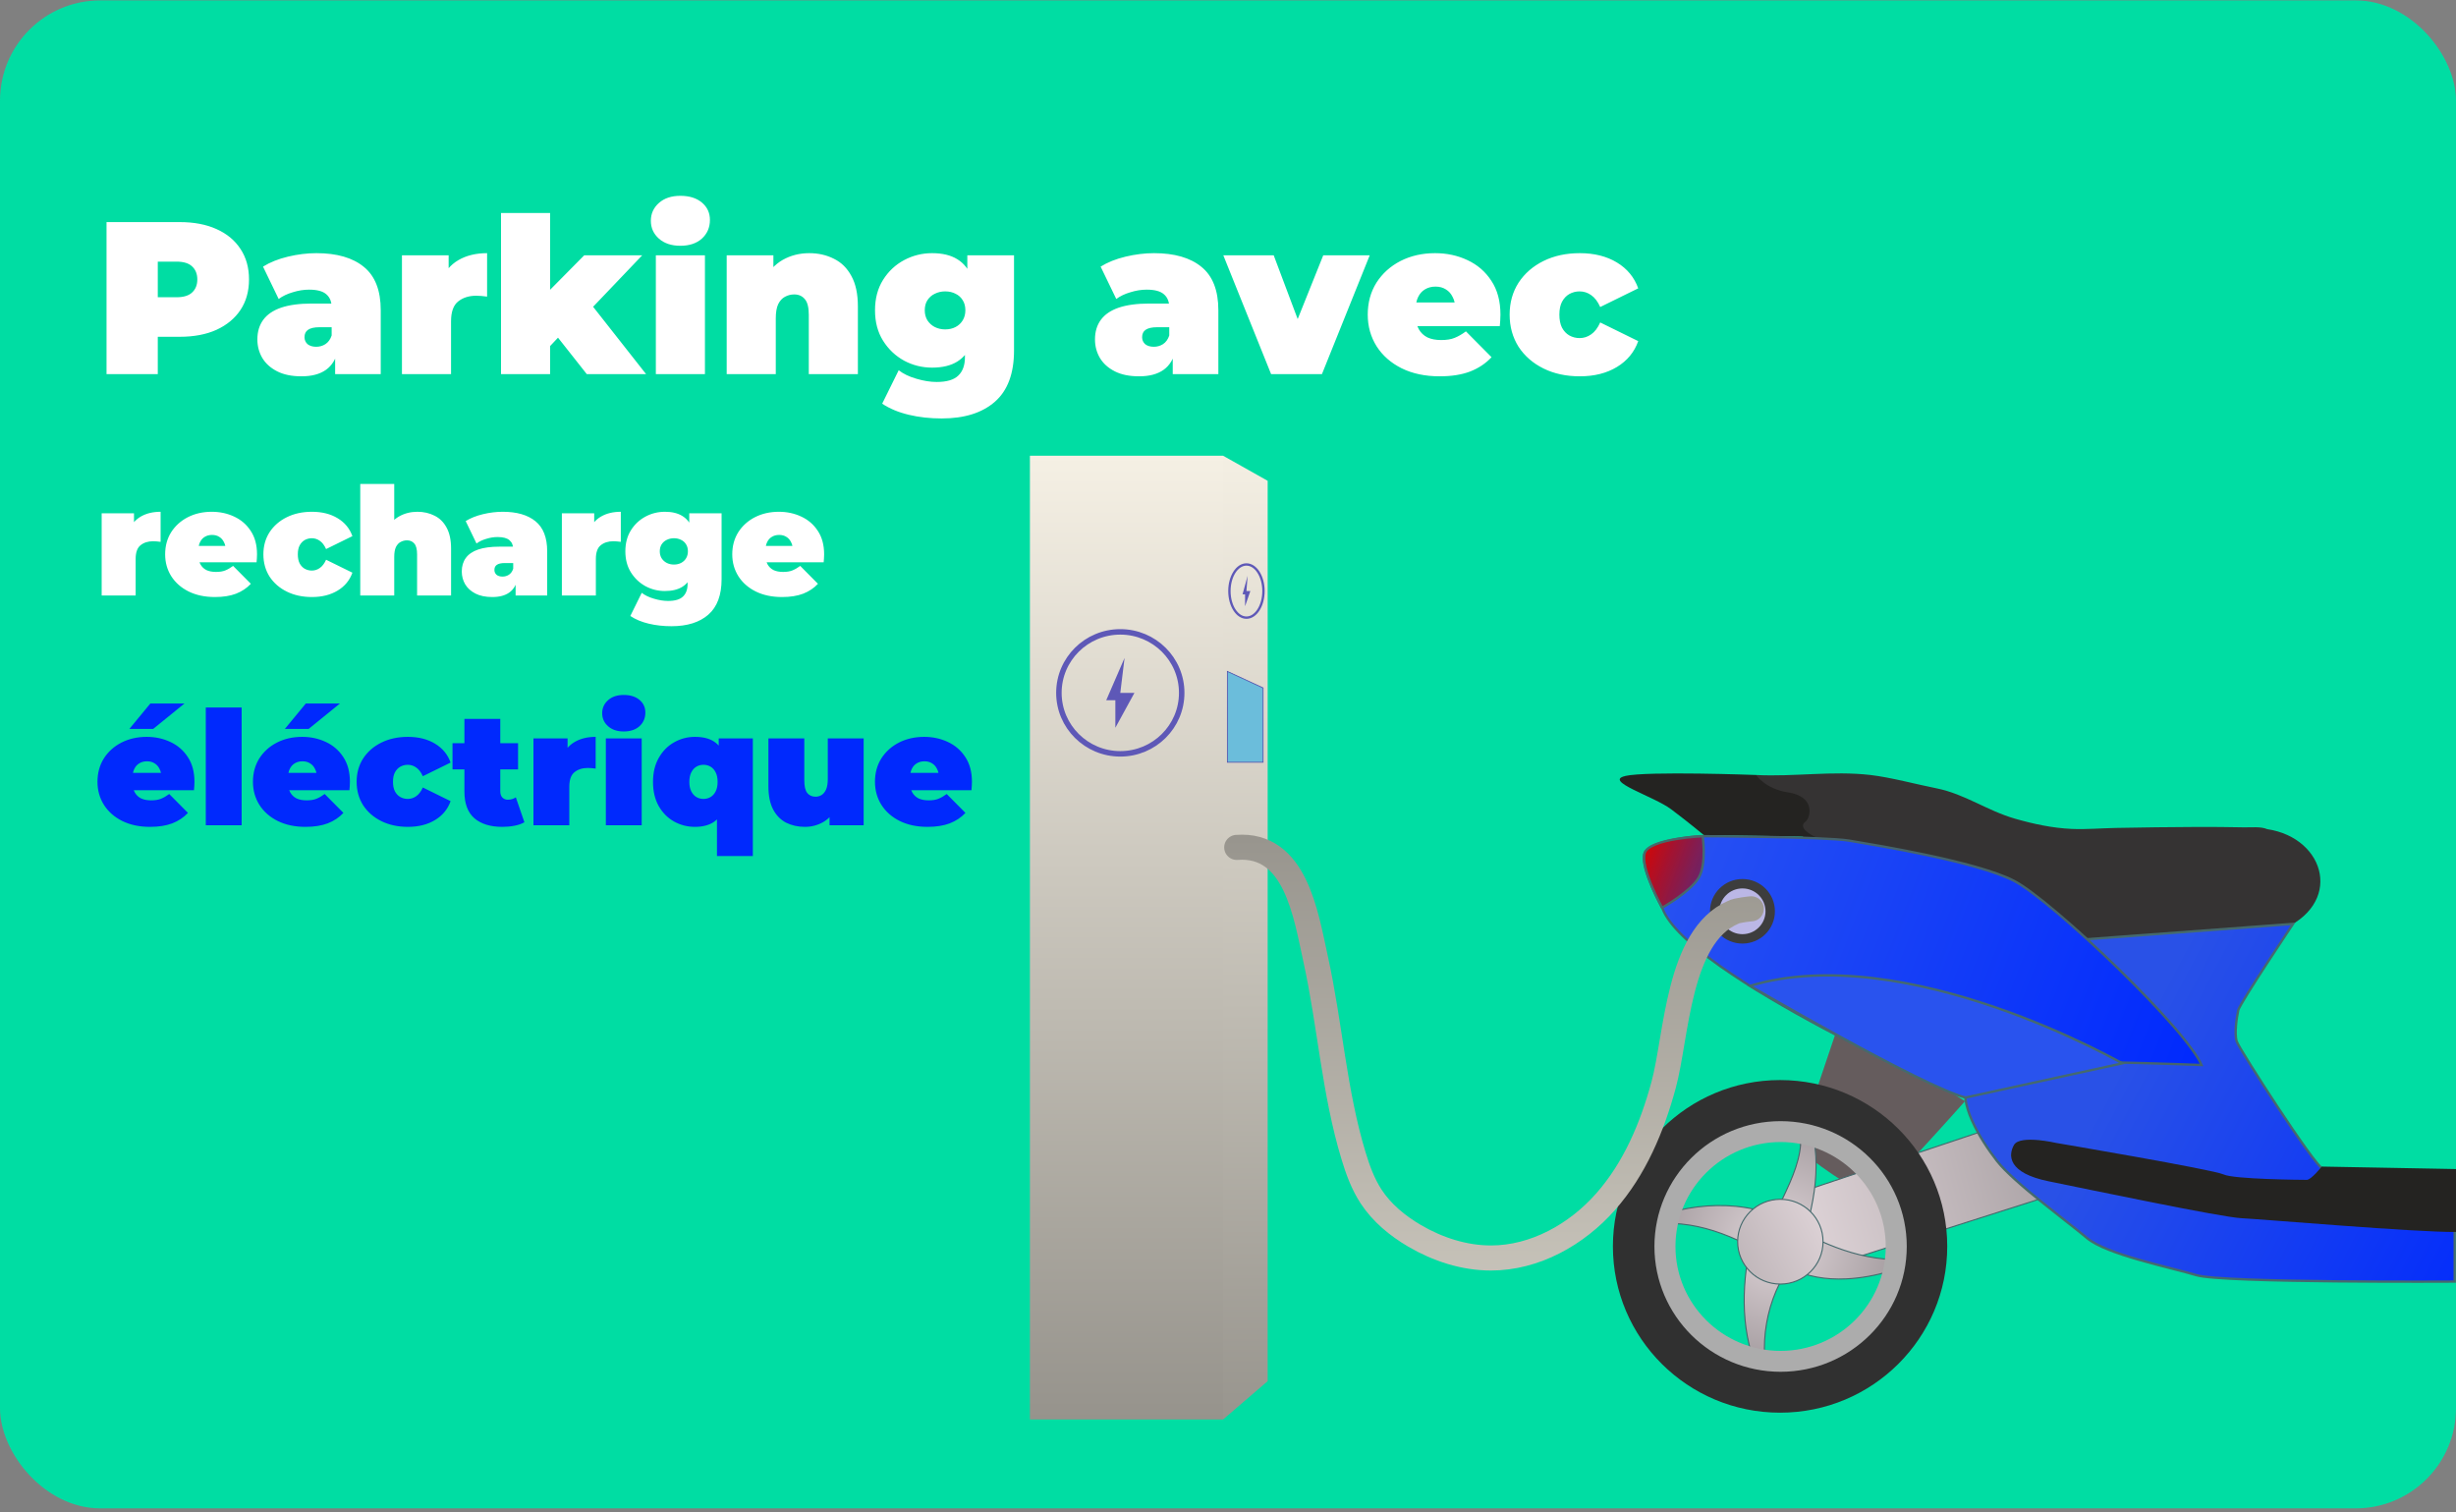 <svg width="588" height="362" viewBox="0 0 588 362" fill="none" xmlns="http://www.w3.org/2000/svg">
<rect x="0" y="0" width="588" height="362" fill="#808080" stroke="none"/>
<rect y="0.1" width="588" height="361" rx="24" fill="#00DDA3"/>
<path d="M25.504 89.57V53.17H43.028C46.425 53.17 49.355 53.725 51.816 54.834C54.312 55.944 56.236 57.538 57.588 59.618C58.94 61.664 59.616 64.09 59.616 66.898C59.616 69.706 58.94 72.133 57.588 74.178C56.236 76.224 54.312 77.818 51.816 78.962C49.355 80.072 46.425 80.626 43.028 80.626H32.316L37.776 75.374V89.57H25.504ZM37.776 76.726L32.316 71.162H42.248C43.947 71.162 45.195 70.781 45.992 70.018C46.824 69.256 47.24 68.216 47.24 66.898C47.24 65.581 46.824 64.541 45.992 63.778C45.195 63.016 43.947 62.634 42.248 62.634H32.316L37.776 57.07V76.726ZM80.235 89.57V84.526L79.403 83.174V73.606C79.403 72.22 78.969 71.162 78.103 70.434C77.271 69.706 75.901 69.342 73.995 69.342C72.712 69.342 71.412 69.55 70.095 69.966C68.778 70.348 67.651 70.885 66.715 71.578L62.971 63.83C64.635 62.79 66.628 61.993 68.951 61.438C71.273 60.884 73.544 60.606 75.763 60.606C80.651 60.606 84.43 61.698 87.099 63.882C89.803 66.066 91.155 69.533 91.155 74.282V89.57H80.235ZM72.175 90.09C69.852 90.09 67.911 89.692 66.351 88.894C64.791 88.097 63.612 87.04 62.815 85.722C62.017 84.37 61.619 82.88 61.619 81.25C61.619 79.413 62.087 77.853 63.023 76.57C63.959 75.288 65.38 74.317 67.287 73.658C69.228 73 71.672 72.67 74.619 72.67H80.547V78.338H76.491C75.243 78.338 74.324 78.546 73.735 78.962C73.18 79.344 72.903 79.933 72.903 80.73C72.903 81.389 73.145 81.944 73.631 82.394C74.151 82.81 74.844 83.018 75.711 83.018C76.508 83.018 77.236 82.81 77.895 82.394C78.588 81.944 79.091 81.25 79.403 80.314L80.911 83.798C80.46 85.913 79.507 87.49 78.051 88.53C76.595 89.57 74.636 90.09 72.175 90.09ZM96.234 89.57V61.126H107.414V69.706L105.594 67.262C106.46 65.044 107.847 63.38 109.754 62.27C111.66 61.161 113.948 60.606 116.618 60.606V71.006C116.098 70.937 115.63 70.885 115.214 70.85C114.832 70.816 114.434 70.798 114.018 70.798C112.25 70.798 110.794 71.266 109.65 72.202C108.54 73.104 107.986 74.681 107.986 76.934V89.57H96.234ZM129.777 84.89L130.037 71.058L139.865 61.126H153.749L140.749 74.75L134.873 79.482L129.777 84.89ZM119.949 89.57V50.986H131.701V89.57H119.949ZM140.489 89.57L132.689 79.69L139.917 70.798L154.685 89.57H140.489ZM157.019 89.57V61.126H168.771V89.57H157.019ZM162.895 58.838C160.746 58.838 159.03 58.266 157.747 57.122C156.464 55.978 155.823 54.557 155.823 52.858C155.823 51.16 156.464 49.738 157.747 48.594C159.03 47.45 160.746 46.878 162.895 46.878C165.044 46.878 166.76 47.416 168.043 48.49C169.326 49.565 169.967 50.952 169.967 52.65C169.967 54.453 169.326 55.944 168.043 57.122C166.76 58.266 165.044 58.838 162.895 58.838ZM193.74 60.606C195.924 60.606 197.9 61.057 199.668 61.958C201.436 62.825 202.823 64.194 203.828 66.066C204.868 67.938 205.388 70.365 205.388 73.346V89.57H193.636V75.374C193.636 73.606 193.324 72.358 192.7 71.63C192.076 70.868 191.227 70.486 190.152 70.486C189.355 70.486 188.609 70.677 187.916 71.058C187.257 71.405 186.72 71.994 186.304 72.826C185.923 73.658 185.732 74.785 185.732 76.206V89.57H173.98V61.126H185.16V69.446L182.924 67.054C184.033 64.905 185.524 63.293 187.396 62.218C189.303 61.144 191.417 60.606 193.74 60.606ZM225.455 100.178C222.647 100.178 220.013 99.884 217.551 99.294C215.09 98.705 212.975 97.821 211.207 96.642L215.159 88.634C216.269 89.501 217.673 90.177 219.371 90.662C221.105 91.182 222.734 91.442 224.259 91.442C226.686 91.442 228.419 90.922 229.459 89.882C230.499 88.877 231.019 87.421 231.019 85.514V83.122L231.539 74.282L231.591 65.442V61.126H242.771V83.902C242.771 89.414 241.246 93.505 238.195 96.174C235.145 98.844 230.898 100.178 225.455 100.178ZM223.167 88.01C220.775 88.01 218.539 87.456 216.459 86.346C214.379 85.202 212.698 83.608 211.415 81.562C210.133 79.517 209.491 77.09 209.491 74.282C209.491 71.474 210.133 69.048 211.415 67.002C212.698 64.957 214.379 63.38 216.459 62.27C218.539 61.161 220.775 60.606 223.167 60.606C225.629 60.606 227.639 61.092 229.199 62.062C230.794 63.033 231.973 64.541 232.735 66.586C233.498 68.597 233.879 71.162 233.879 74.282C233.879 77.402 233.498 79.985 232.735 82.03C231.973 84.041 230.794 85.549 229.199 86.554C227.639 87.525 225.629 88.01 223.167 88.01ZM226.287 78.858C227.223 78.858 228.055 78.668 228.783 78.286C229.511 77.905 230.083 77.368 230.499 76.674C230.915 75.981 231.123 75.184 231.123 74.282C231.123 73.346 230.915 72.549 230.499 71.89C230.083 71.197 229.511 70.677 228.783 70.33C228.055 69.949 227.223 69.758 226.287 69.758C225.386 69.758 224.554 69.949 223.791 70.33C223.063 70.677 222.474 71.197 222.023 71.89C221.607 72.549 221.399 73.346 221.399 74.282C221.399 75.184 221.607 75.981 222.023 76.674C222.474 77.368 223.063 77.905 223.791 78.286C224.554 78.668 225.386 78.858 226.287 78.858ZM280.77 89.57V84.526L279.938 83.174V73.606C279.938 72.22 279.505 71.162 278.638 70.434C277.806 69.706 276.437 69.342 274.53 69.342C273.247 69.342 271.947 69.55 270.63 69.966C269.313 70.348 268.186 70.885 267.25 71.578L263.506 63.83C265.17 62.79 267.163 61.993 269.486 61.438C271.809 60.884 274.079 60.606 276.298 60.606C281.186 60.606 284.965 61.698 287.634 63.882C290.338 66.066 291.69 69.533 291.69 74.282V89.57H280.77ZM272.71 90.09C270.387 90.09 268.446 89.692 266.886 88.894C265.326 88.097 264.147 87.04 263.35 85.722C262.553 84.37 262.154 82.88 262.154 81.25C262.154 79.413 262.622 77.853 263.558 76.57C264.494 75.288 265.915 74.317 267.822 73.658C269.763 73 272.207 72.67 275.154 72.67H281.082V78.338H277.026C275.778 78.338 274.859 78.546 274.27 78.962C273.715 79.344 273.438 79.933 273.438 80.73C273.438 81.389 273.681 81.944 274.166 82.394C274.686 82.81 275.379 83.018 276.246 83.018C277.043 83.018 277.771 82.81 278.43 82.394C279.123 81.944 279.626 81.25 279.938 80.314L281.446 83.798C280.995 85.913 280.042 87.49 278.586 88.53C277.13 89.57 275.171 90.09 272.71 90.09ZM304.321 89.57L292.881 61.126H304.945L313.629 84.214H307.545L316.801 61.126H327.929L316.489 89.57H304.321ZM344.668 90.09C341.202 90.09 338.168 89.449 335.568 88.166C333.003 86.884 331.01 85.133 329.588 82.914C328.167 80.661 327.456 78.13 327.456 75.322C327.456 72.445 328.15 69.897 329.536 67.678C330.958 65.46 332.882 63.726 335.308 62.478C337.77 61.23 340.526 60.606 343.576 60.606C346.384 60.606 348.967 61.161 351.324 62.27C353.716 63.38 355.623 65.026 357.044 67.21C358.5 69.394 359.228 72.098 359.228 75.322C359.228 75.738 359.211 76.206 359.176 76.726C359.142 77.212 359.107 77.662 359.072 78.078H337.18V72.41H352.832L348.412 73.918C348.412 72.809 348.204 71.873 347.788 71.11C347.407 70.313 346.87 69.706 346.176 69.29C345.483 68.84 344.651 68.614 343.68 68.614C342.71 68.614 341.86 68.84 341.132 69.29C340.439 69.706 339.902 70.313 339.52 71.11C339.139 71.873 338.948 72.809 338.948 73.918V75.686C338.948 76.9 339.191 77.94 339.676 78.806C340.162 79.673 340.855 80.332 341.756 80.782C342.658 81.198 343.75 81.406 345.032 81.406C346.35 81.406 347.424 81.233 348.256 80.886C349.123 80.54 350.024 80.02 350.96 79.326L357.096 85.514C355.71 87.005 353.994 88.149 351.948 88.946C349.938 89.709 347.511 90.09 344.668 90.09ZM378.225 90.09C374.966 90.09 372.072 89.466 369.541 88.218C367.01 86.97 365.017 85.237 363.561 83.018C362.14 80.765 361.429 78.2 361.429 75.322C361.429 72.445 362.14 69.897 363.561 67.678C365.017 65.46 367.01 63.726 369.541 62.478C372.072 61.23 374.966 60.606 378.225 60.606C381.692 60.606 384.656 61.352 387.117 62.842C389.578 64.333 391.277 66.396 392.213 69.03L383.113 73.502C382.524 72.185 381.796 71.232 380.929 70.642C380.097 70.053 379.178 69.758 378.173 69.758C377.306 69.758 376.492 69.966 375.729 70.382C375.001 70.798 374.412 71.422 373.961 72.254C373.545 73.052 373.337 74.074 373.337 75.322C373.337 76.57 373.545 77.61 373.961 78.442C374.412 79.274 375.001 79.898 375.729 80.314C376.492 80.73 377.306 80.938 378.173 80.938C379.178 80.938 380.097 80.644 380.929 80.054C381.796 79.465 382.524 78.512 383.113 77.194L392.213 81.666C391.277 84.301 389.578 86.364 387.117 87.854C384.656 89.345 381.692 90.09 378.225 90.09ZM24.34 142.57V122.878H32.08V128.818L30.82 127.126C31.42 125.59 32.38 124.438 33.7 123.67C35.02 122.902 36.604 122.518 38.452 122.518V129.718C38.092 129.67 37.768 129.634 37.48 129.61C37.216 129.586 36.94 129.574 36.652 129.574C35.428 129.574 34.42 129.898 33.628 130.546C32.86 131.17 32.476 132.262 32.476 133.822V142.57H24.34ZM51.454 142.93C49.054 142.93 46.954 142.486 45.154 141.598C43.378 140.71 41.998 139.498 41.014 137.962C40.03 136.402 39.538 134.65 39.538 132.706C39.538 130.714 40.018 128.95 40.978 127.414C41.962 125.878 43.294 124.678 44.974 123.814C46.678 122.95 48.586 122.518 50.698 122.518C52.642 122.518 54.43 122.902 56.062 123.67C57.718 124.438 59.038 125.578 60.022 127.09C61.03 128.602 61.534 130.474 61.534 132.706C61.534 132.994 61.522 133.318 61.498 133.678C61.474 134.014 61.45 134.326 61.426 134.614H46.27V130.69H57.106L54.046 131.734C54.046 130.966 53.902 130.318 53.614 129.79C53.35 129.238 52.978 128.818 52.498 128.53C52.018 128.218 51.442 128.062 50.77 128.062C50.098 128.062 49.51 128.218 49.006 128.53C48.526 128.818 48.154 129.238 47.89 129.79C47.626 130.318 47.494 130.966 47.494 131.734V132.958C47.494 133.798 47.662 134.518 47.998 135.118C48.334 135.718 48.814 136.174 49.438 136.486C50.062 136.774 50.818 136.918 51.706 136.918C52.618 136.918 53.362 136.798 53.938 136.558C54.538 136.318 55.162 135.958 55.81 135.478L60.058 139.762C59.098 140.794 57.91 141.586 56.494 142.138C55.102 142.666 53.422 142.93 51.454 142.93ZM74.686 142.93C72.43 142.93 70.426 142.498 68.674 141.634C66.922 140.77 65.542 139.57 64.534 138.034C63.55 136.474 63.058 134.698 63.058 132.706C63.058 130.714 63.55 128.95 64.534 127.414C65.542 125.878 66.922 124.678 68.674 123.814C70.426 122.95 72.43 122.518 74.686 122.518C77.086 122.518 79.138 123.034 80.842 124.066C82.546 125.098 83.722 126.526 84.37 128.35L78.07 131.446C77.662 130.534 77.158 129.874 76.558 129.466C75.982 129.058 75.346 128.854 74.65 128.854C74.05 128.854 73.486 128.998 72.958 129.286C72.454 129.574 72.046 130.006 71.734 130.582C71.446 131.134 71.302 131.842 71.302 132.706C71.302 133.57 71.446 134.29 71.734 134.866C72.046 135.442 72.454 135.874 72.958 136.162C73.486 136.45 74.05 136.594 74.65 136.594C75.346 136.594 75.982 136.39 76.558 135.982C77.158 135.574 77.662 134.914 78.07 134.002L84.37 137.098C83.722 138.922 82.546 140.35 80.842 141.382C79.138 142.414 77.086 142.93 74.686 142.93ZM99.93 122.518C101.442 122.518 102.81 122.83 104.034 123.454C105.258 124.054 106.218 125.002 106.914 126.298C107.634 127.594 107.994 129.274 107.994 131.338V142.57H99.858V132.742C99.858 131.518 99.642 130.654 99.21 130.15C98.778 129.622 98.19 129.358 97.446 129.358C96.894 129.358 96.378 129.49 95.898 129.754C95.442 129.994 95.07 130.402 94.782 130.978C94.518 131.554 94.386 132.334 94.386 133.318V142.57H86.25V115.858H94.386V128.638L92.442 126.982C93.21 125.494 94.242 124.378 95.538 123.634C96.858 122.89 98.322 122.518 99.93 122.518ZM123.444 142.57V139.078L122.868 138.142V131.518C122.868 130.558 122.568 129.826 121.968 129.322C121.392 128.818 120.444 128.566 119.124 128.566C118.236 128.566 117.336 128.71 116.424 128.998C115.512 129.262 114.732 129.634 114.084 130.114L111.492 124.75C112.644 124.03 114.024 123.478 115.632 123.094C117.24 122.71 118.812 122.518 120.348 122.518C123.732 122.518 126.348 123.274 128.196 124.786C130.068 126.298 131.004 128.698 131.004 131.986V142.57H123.444ZM117.864 142.93C116.256 142.93 114.912 142.654 113.832 142.102C112.752 141.55 111.936 140.818 111.384 139.906C110.832 138.97 110.556 137.938 110.556 136.81C110.556 135.538 110.88 134.458 111.528 133.57C112.176 132.682 113.16 132.01 114.48 131.554C115.824 131.098 117.516 130.87 119.556 130.87H123.66V134.794H120.852C119.988 134.794 119.352 134.938 118.944 135.226C118.56 135.49 118.368 135.898 118.368 136.45C118.368 136.906 118.536 137.29 118.872 137.602C119.232 137.89 119.712 138.034 120.312 138.034C120.864 138.034 121.368 137.89 121.824 137.602C122.304 137.29 122.652 136.81 122.868 136.162L123.912 138.574C123.6 140.038 122.94 141.13 121.932 141.85C120.924 142.57 119.568 142.93 117.864 142.93ZM134.52 142.57V122.878H142.26V128.818L141 127.126C141.6 125.59 142.56 124.438 143.88 123.67C145.2 122.902 146.784 122.518 148.632 122.518V129.718C148.272 129.67 147.948 129.634 147.66 129.61C147.396 129.586 147.12 129.574 146.832 129.574C145.608 129.574 144.6 129.898 143.808 130.546C143.04 131.17 142.656 132.262 142.656 133.822V142.57H134.52ZM160.77 149.914C158.826 149.914 157.002 149.71 155.298 149.302C153.594 148.894 152.13 148.282 150.906 147.466L153.642 141.922C154.41 142.522 155.382 142.99 156.558 143.326C157.758 143.686 158.886 143.866 159.942 143.866C161.622 143.866 162.822 143.506 163.542 142.786C164.262 142.09 164.622 141.082 164.622 139.762V138.106L164.982 131.986L165.018 125.866V122.878H172.758V138.646C172.758 142.462 171.702 145.294 169.59 147.142C167.478 148.99 164.538 149.914 160.77 149.914ZM159.186 141.49C157.53 141.49 155.982 141.106 154.542 140.338C153.102 139.546 151.938 138.442 151.05 137.026C150.162 135.61 149.718 133.93 149.718 131.986C149.718 130.042 150.162 128.362 151.05 126.946C151.938 125.53 153.102 124.438 154.542 123.67C155.982 122.902 157.53 122.518 159.186 122.518C160.89 122.518 162.282 122.854 163.362 123.526C164.466 124.198 165.282 125.242 165.81 126.658C166.338 128.05 166.602 129.826 166.602 131.986C166.602 134.146 166.338 135.934 165.81 137.35C165.282 138.742 164.466 139.786 163.362 140.482C162.282 141.154 160.89 141.49 159.186 141.49ZM161.346 135.154C161.994 135.154 162.57 135.022 163.074 134.758C163.578 134.494 163.974 134.122 164.262 133.642C164.55 133.162 164.694 132.61 164.694 131.986C164.694 131.338 164.55 130.786 164.262 130.33C163.974 129.85 163.578 129.49 163.074 129.25C162.57 128.986 161.994 128.854 161.346 128.854C160.722 128.854 160.146 128.986 159.618 129.25C159.114 129.49 158.706 129.85 158.394 130.33C158.106 130.786 157.962 131.338 157.962 131.986C157.962 132.61 158.106 133.162 158.394 133.642C158.706 134.122 159.114 134.494 159.618 134.758C160.146 135.022 160.722 135.154 161.346 135.154ZM187.228 142.93C184.828 142.93 182.728 142.486 180.928 141.598C179.152 140.71 177.772 139.498 176.788 137.962C175.804 136.402 175.312 134.65 175.312 132.706C175.312 130.714 175.792 128.95 176.752 127.414C177.736 125.878 179.068 124.678 180.748 123.814C182.452 122.95 184.36 122.518 186.472 122.518C188.416 122.518 190.204 122.902 191.836 123.67C193.492 124.438 194.812 125.578 195.796 127.09C196.804 128.602 197.308 130.474 197.308 132.706C197.308 132.994 197.296 133.318 197.272 133.678C197.248 134.014 197.224 134.326 197.2 134.614H182.044V130.69H192.88L189.82 131.734C189.82 130.966 189.676 130.318 189.388 129.79C189.124 129.238 188.752 128.818 188.272 128.53C187.792 128.218 187.216 128.062 186.544 128.062C185.872 128.062 185.284 128.218 184.78 128.53C184.3 128.818 183.928 129.238 183.664 129.79C183.4 130.318 183.268 130.966 183.268 131.734V132.958C183.268 133.798 183.436 134.518 183.772 135.118C184.108 135.718 184.588 136.174 185.212 136.486C185.836 136.774 186.592 136.918 187.48 136.918C188.392 136.918 189.136 136.798 189.712 136.558C190.312 136.318 190.936 135.958 191.584 135.478L195.832 139.762C194.872 140.794 193.684 141.586 192.268 142.138C190.876 142.666 189.196 142.93 187.228 142.93Z" fill="white"/>
<path d="M35.916 197.95C33.383 197.95 31.166 197.482 29.266 196.544C27.391 195.607 25.935 194.328 24.896 192.706C23.857 191.06 23.338 189.21 23.338 187.158C23.338 185.056 23.845 183.194 24.858 181.572C25.897 179.951 27.303 178.684 29.076 177.772C30.875 176.86 32.889 176.404 35.118 176.404C37.17 176.404 39.057 176.81 40.78 177.62C42.528 178.431 43.921 179.634 44.96 181.23C46.024 182.826 46.556 184.802 46.556 187.158C46.556 187.462 46.543 187.804 46.518 188.184C46.493 188.539 46.467 188.868 46.442 189.172H30.444V185.03H41.882L38.652 186.132C38.652 185.322 38.5 184.638 38.196 184.08C37.917 183.498 37.525 183.054 37.018 182.75C36.511 182.421 35.903 182.256 35.194 182.256C34.485 182.256 33.864 182.421 33.332 182.75C32.825 183.054 32.433 183.498 32.154 184.08C31.875 184.638 31.736 185.322 31.736 186.132V187.424C31.736 188.311 31.913 189.071 32.268 189.704C32.623 190.338 33.129 190.819 33.788 191.148C34.447 191.452 35.245 191.604 36.182 191.604C37.145 191.604 37.93 191.478 38.538 191.224C39.171 190.971 39.83 190.591 40.514 190.084L44.998 194.606C43.985 195.696 42.731 196.532 41.236 197.114C39.767 197.672 37.993 197.95 35.916 197.95ZM30.976 174.504L35.992 168.424H44.162L36.676 174.504H30.976ZM49.266 197.57V169.374H57.854V197.57H49.266ZM73.137 197.95C70.603 197.95 68.387 197.482 66.487 196.544C64.612 195.607 63.155 194.328 62.117 192.706C61.078 191.06 60.559 189.21 60.559 187.158C60.559 185.056 61.065 183.194 62.079 181.572C63.117 179.951 64.523 178.684 66.297 177.772C68.095 176.86 70.109 176.404 72.339 176.404C74.391 176.404 76.278 176.81 78.001 177.62C79.749 178.431 81.142 179.634 82.181 181.23C83.245 182.826 83.777 184.802 83.777 187.158C83.777 187.462 83.764 187.804 83.739 188.184C83.713 188.539 83.688 188.868 83.663 189.172H67.665V185.03H79.103L75.873 186.132C75.873 185.322 75.721 184.638 75.417 184.08C75.138 183.498 74.745 183.054 74.239 182.75C73.732 182.421 73.124 182.256 72.415 182.256C71.705 182.256 71.085 182.421 70.553 182.75C70.046 183.054 69.653 183.498 69.375 184.08C69.096 184.638 68.957 185.322 68.957 186.132V187.424C68.957 188.311 69.134 189.071 69.489 189.704C69.843 190.338 70.35 190.819 71.009 191.148C71.667 191.452 72.465 191.604 73.403 191.604C74.365 191.604 75.151 191.478 75.759 191.224C76.392 190.971 77.051 190.591 77.735 190.084L82.219 194.606C81.205 195.696 79.951 196.532 78.457 197.114C76.987 197.672 75.214 197.95 73.137 197.95ZM68.197 174.504L73.213 168.424H81.383L73.897 174.504H68.197ZM97.659 197.95C95.278 197.95 93.162 197.494 91.313 196.582C89.464 195.67 88.007 194.404 86.943 192.782C85.904 191.136 85.385 189.261 85.385 187.158C85.385 185.056 85.904 183.194 86.943 181.572C88.007 179.951 89.464 178.684 91.313 177.772C93.162 176.86 95.278 176.404 97.659 176.404C100.192 176.404 102.358 176.949 104.157 178.038C105.956 179.128 107.197 180.635 107.881 182.56L101.231 185.828C100.8 184.866 100.268 184.169 99.635 183.738C99.027 183.308 98.356 183.092 97.621 183.092C96.988 183.092 96.392 183.244 95.835 183.548C95.303 183.852 94.872 184.308 94.543 184.916C94.239 185.499 94.087 186.246 94.087 187.158C94.087 188.07 94.239 188.83 94.543 189.438C94.872 190.046 95.303 190.502 95.835 190.806C96.392 191.11 96.988 191.262 97.621 191.262C98.356 191.262 99.027 191.047 99.635 190.616C100.268 190.186 100.8 189.489 101.231 188.526L107.881 191.794C107.197 193.72 105.956 195.227 104.157 196.316C102.358 197.406 100.192 197.95 97.659 197.95ZM120.269 197.95C117.406 197.95 115.177 197.266 113.581 195.898C111.985 194.505 111.187 192.377 111.187 189.514V172.11H119.775V189.438C119.775 190.072 119.94 190.566 120.269 190.92C120.624 191.275 121.054 191.452 121.561 191.452C122.296 191.452 122.942 191.262 123.499 190.882L125.551 196.848C124.892 197.228 124.094 197.507 123.157 197.684C122.245 197.862 121.282 197.95 120.269 197.95ZM108.337 184.194V177.924H124.031V184.194H108.337ZM127.715 197.57V176.784H135.885V183.054L134.555 181.268C135.189 179.647 136.202 178.431 137.595 177.62C138.989 176.81 140.661 176.404 142.611 176.404V184.004C142.231 183.954 141.889 183.916 141.585 183.89C141.307 183.865 141.015 183.852 140.711 183.852C139.419 183.852 138.355 184.194 137.519 184.878C136.709 185.537 136.303 186.69 136.303 188.336V197.57H127.715ZM145.046 197.57V176.784H153.634V197.57H145.046ZM149.34 175.112C147.769 175.112 146.515 174.694 145.578 173.858C144.64 173.022 144.172 171.984 144.172 170.742C144.172 169.501 144.64 168.462 145.578 167.626C146.515 166.79 147.769 166.372 149.34 166.372C150.91 166.372 152.164 166.765 153.102 167.55C154.039 168.336 154.508 169.349 154.508 170.59C154.508 171.908 154.039 172.997 153.102 173.858C152.164 174.694 150.91 175.112 149.34 175.112ZM166.37 197.95C164.571 197.95 162.899 197.52 161.354 196.658C159.834 195.797 158.618 194.568 157.706 192.972C156.794 191.351 156.338 189.426 156.338 187.196C156.338 184.967 156.794 183.054 157.706 181.458C158.618 179.837 159.834 178.596 161.354 177.734C162.899 176.848 164.571 176.404 166.37 176.404C168.295 176.404 169.828 176.784 170.968 177.544C172.133 178.304 172.969 179.482 173.476 181.078C174.008 182.649 174.274 184.688 174.274 187.196C174.274 189.654 173.995 191.68 173.438 193.276C172.881 194.847 172.019 196.025 170.854 196.81C169.689 197.57 168.194 197.95 166.37 197.95ZM168.422 191.262C169.055 191.262 169.625 191.11 170.132 190.806C170.639 190.502 171.044 190.046 171.348 189.438C171.652 188.83 171.804 188.083 171.804 187.196C171.804 186.284 171.652 185.524 171.348 184.916C171.044 184.308 170.639 183.852 170.132 183.548C169.625 183.244 169.055 183.092 168.422 183.092C167.789 183.092 167.219 183.244 166.712 183.548C166.205 183.852 165.8 184.308 165.496 184.916C165.192 185.524 165.04 186.284 165.04 187.196C165.04 188.083 165.192 188.83 165.496 189.438C165.8 190.046 166.205 190.502 166.712 190.806C167.219 191.11 167.789 191.262 168.422 191.262ZM171.652 204.942V194.796L172.032 187.196L172.07 179.596V176.784H180.24V204.942H171.652ZM192.711 197.95C191.065 197.95 189.57 197.621 188.227 196.962C186.91 196.278 185.871 195.227 185.111 193.808C184.351 192.364 183.971 190.515 183.971 188.26V176.784H192.559V186.778C192.559 188.248 192.8 189.274 193.281 189.856C193.763 190.439 194.421 190.73 195.257 190.73C195.764 190.73 196.233 190.604 196.663 190.35C197.119 190.072 197.487 189.628 197.765 189.02C198.044 188.387 198.183 187.564 198.183 186.55V176.784H206.771V197.57H198.601V191.566L200.235 193.2C199.501 194.822 198.449 196.025 197.081 196.81C195.739 197.57 194.282 197.95 192.711 197.95ZM222.057 197.95C219.523 197.95 217.307 197.482 215.407 196.544C213.532 195.607 212.075 194.328 211.037 192.706C209.998 191.06 209.479 189.21 209.479 187.158C209.479 185.056 209.985 183.194 210.999 181.572C212.037 179.951 213.443 178.684 215.217 177.772C217.015 176.86 219.029 176.404 221.259 176.404C223.311 176.404 225.198 176.81 226.921 177.62C228.669 178.431 230.062 179.634 231.101 181.23C232.165 182.826 232.697 184.802 232.697 187.158C232.697 187.462 232.684 187.804 232.659 188.184C232.633 188.539 232.608 188.868 232.583 189.172H216.585V185.03H228.023L224.793 186.132C224.793 185.322 224.641 184.638 224.337 184.08C224.058 183.498 223.665 183.054 223.159 182.75C222.652 182.421 222.044 182.256 221.335 182.256C220.625 182.256 220.005 182.421 219.473 182.75C218.966 183.054 218.573 183.498 218.295 184.08C218.016 184.638 217.877 185.322 217.877 186.132V187.424C217.877 188.311 218.054 189.071 218.409 189.704C218.763 190.338 219.27 190.819 219.929 191.148C220.587 191.452 221.385 191.604 222.323 191.604C223.285 191.604 224.071 191.478 224.679 191.224C225.312 190.971 225.971 190.591 226.655 190.084L231.139 194.606C230.125 195.696 228.871 196.532 227.377 197.114C225.907 197.672 224.134 197.95 222.057 197.95Z" fill="#0029FD"/>
<path d="M292.823 109.1H246.577V339.824H292.823V109.1Z" fill="url(#paint0_linear_8595_35296)"/>
<path d="M292.823 109.1L303.497 115.106V330.649L292.823 339.824V109.1Z" fill="url(#paint1_linear_8595_35296)"/>
<path d="M302.4 182.477H293.85V160.735L302.4 164.687V182.477Z" fill="#6BBDDB" stroke="#4E4EAD" stroke-width="0.188"/>
<path d="M269.233 157.512L264.844 167.642H267.031V174.229L271.602 165.871H268.216L269.233 157.512Z" fill="#5E58B7"/>
<path d="M268.216 180.47C276.334 180.47 282.916 173.933 282.916 165.87C282.916 157.806 276.334 151.27 268.216 151.27C260.097 151.27 253.516 157.806 253.516 165.87C253.516 173.933 260.097 180.47 268.216 180.47Z" stroke="#5E58B7" stroke-width="1.312" stroke-miterlimit="10"/>
<path d="M298.695 137.859L297.482 142.274H298.088V145.139L299.35 141.499H298.416L298.695 137.859Z" fill="#5E58B7"/>
<path d="M298.416 147.865C300.668 147.865 302.493 145.015 302.493 141.499C302.493 137.983 300.668 135.133 298.416 135.133C296.164 135.133 294.339 137.983 294.339 141.499C294.339 145.015 296.164 147.865 298.416 147.865Z" stroke="#5E58B7" stroke-width="0.563" stroke-miterlimit="10"/>
<path d="M440.34 244.779L431.924 269.745C431.924 269.745 430.029 272.693 431.325 275.156C432.621 277.62 444.966 285.162 444.966 285.162C444.966 285.162 447.572 286.227 449.94 285.162C452.309 284.096 470.451 263.614 470.451 263.614L440.326 244.766L440.34 244.779Z" fill="#655C5D"/>
<path d="M428.901 286.12L479.823 269.073V269.087L479.996 269.029C485.787 267.08 492.105 269.256 494.383 274.026C496.861 279.235 493.558 285.375 487.146 287.421L434.894 304.069C434.894 304.069 434.894 304.069 434.894 304.069C429.954 305.641 424.777 303.165 423.186 298.615C423.186 298.615 423.186 298.615 423.186 298.615L422.838 297.605L422.838 297.605C421.22 292.962 423.933 287.787 428.901 286.12Z" fill="url(#paint2_linear_8595_35296)" stroke="#456A6D" stroke-width="0.263"/>
<path d="M428.139 303.63C422.058 312.889 420.826 324.406 424.441 334.818C417.992 325.362 416.714 314.636 418.064 303.896C418.419 302.139 418.953 300.476 419.665 299.019C420.938 299.711 422.197 300.448 423.439 301.219L423.439 301.219L423.45 301.225C424.097 301.546 424.727 301.722 425.336 301.774C426.226 302.48 427.163 303.097 428.139 303.63ZM428.517 303.535C428.735 303.21 428.959 302.887 429.188 302.568L429.189 302.568L429.191 302.564C430.02 301.329 430.486 300.09 430.621 298.884C431.407 297.856 432.051 296.654 432.52 295.453C441.488 300.152 452.433 303.398 462.444 300.359C456.421 303.454 449.041 305.846 441.965 306.166C437.166 306.382 432.514 305.646 428.517 303.535ZM423.572 300.992C422.326 300.219 421.062 299.479 419.782 298.784C420.444 297.486 421.251 296.362 422.203 295.495C422.478 295.245 422.765 295.017 423.064 294.811C422.654 295.949 422.288 297.112 421.988 298.307L421.972 298.369L422.012 298.42C422.912 299.57 423.895 300.579 424.947 301.458C424.501 301.377 424.042 301.225 423.572 300.992ZM432.286 295.33C431.875 296.389 431.325 297.451 430.658 298.391C430.684 297.714 430.605 297.048 430.428 296.402C430.186 295.521 429.762 294.68 429.175 293.893C429.579 294 429.993 294.137 430.418 294.306C431.03 294.653 431.653 294.995 432.286 295.33ZM430.524 294.065C429.97 293.845 429.432 293.677 428.912 293.557C428.238 292.738 427.383 291.983 426.368 291.31L426.358 291.304L426.348 291.3C425.905 291.104 425.459 290.919 425.009 290.744C425.517 289.611 426.044 288.496 426.568 287.389C427.237 285.974 427.9 284.573 428.506 283.168C430.6 278.316 432.007 273.439 430.603 267.861L430.599 267.847L430.593 267.834C429.903 266.465 429.558 265.095 429.209 263.71L429.208 263.704C428.918 262.554 428.626 261.394 428.131 260.232C435.905 268.479 435.857 280.572 433.135 291.388L433.131 291.403V291.42C433.131 292.455 432.865 293.758 432.379 295.082C431.756 294.752 431.143 294.415 430.54 294.073L430.532 294.069L430.524 294.065ZM419.551 298.659C409.93 293.482 399.422 290.817 388.865 294.783C399.349 288.824 413.045 286.48 424.656 290.889C424.146 292.037 423.657 293.205 423.214 294.399C422.796 294.659 422.4 294.961 422.027 295.301C421.049 296.191 420.225 297.339 419.551 298.659ZM422.258 298.309C422.583 297.03 422.981 295.789 423.428 294.576C424.151 294.139 424.94 293.836 425.795 293.69C426.706 293.534 427.696 293.557 428.766 293.793C429.44 294.63 429.916 295.531 430.175 296.471C430.379 297.217 430.448 297.991 430.368 298.782C429.507 299.893 428.481 300.78 427.336 301.222C426.737 301.454 426.102 301.565 425.437 301.519C424.292 300.604 423.227 299.538 422.258 298.309ZM424.902 290.984C425.348 291.157 425.792 291.341 426.232 291.535C427.119 292.124 427.877 292.773 428.493 293.47C427.518 293.291 426.603 293.285 425.751 293.431C424.97 293.564 424.244 293.824 423.572 294.191C423.985 293.102 424.434 292.035 424.902 290.984ZM427.431 301.467C428.51 301.05 429.475 300.263 430.297 299.288C430.113 300.312 429.681 301.363 428.974 302.416C428.738 302.744 428.508 303.076 428.285 303.41C427.418 302.938 426.583 302.4 425.785 301.791C426.356 301.784 426.906 301.67 427.431 301.467Z" fill="url(#paint3_radial_8595_35296)" stroke="#456A6D" stroke-width="0.263"/>
<path d="M436.46 297.259C436.46 302.864 431.885 307.41 426.239 307.41C420.593 307.41 416.017 302.864 416.017 297.259C416.017 291.653 420.593 287.108 426.239 287.108C431.885 287.108 436.46 291.653 436.46 297.259Z" fill="url(#paint4_linear_8595_35296)" stroke="#456A6D" stroke-width="0.263"/>
<path d="M425.922 272.154C444.145 272.154 453.107 280.238 453.107 298.381C453.107 316.524 444.537 324.654 426.299 324.654C408.062 324.654 399.115 316.524 399.115 298.381C399.115 280.238 407.684 272.154 425.922 272.154ZM426.174 258.566C404.069 258.566 386.152 276.391 386.152 298.381C386.152 320.372 404.069 338.196 426.174 338.196C448.279 338.196 466.196 320.372 466.196 298.381C466.196 276.391 448.279 258.566 426.174 258.566Z" fill="#303030"/>
<path d="M426.299 273.404C440.181 273.404 451.471 284.617 451.471 298.404C451.471 312.192 440.181 323.404 426.299 323.404C412.418 323.404 401.128 312.192 401.128 298.404C401.128 284.617 412.418 273.404 426.299 273.404ZM426.299 268.404C409.624 268.404 396.094 281.842 396.094 298.404C396.094 314.967 409.624 328.404 426.299 328.404C442.975 328.404 456.505 314.967 456.505 298.404C456.505 281.842 442.975 268.404 426.299 268.404Z" fill="#ACACAC"/>
<path d="M420.405 185.531C429.601 186.002 438.644 184.479 447.799 185.531C452.606 186.085 458.834 187.773 463.572 188.714C470.441 190.084 475.736 194.084 482.466 196.007C486.869 197.267 491.384 198.235 495.968 198.443C499.493 198.595 503.032 198.277 506.571 198.208C512.995 198.083 519.418 198 525.856 197.973C529.632 197.973 533.422 197.973 537.198 198.069C538.842 198.111 541.253 197.82 542.799 198.498C556.914 200.602 561.303 216.738 545.53 222.869C540.082 223.81 498.81 224.751 498.81 224.751C498.81 224.751 479.721 211.203 471.542 209.556C463.363 207.909 436.791 202.373 434.185 202.719C431.58 203.065 430.507 197.059 431.817 196.353C433.126 195.648 432.416 190.541 428.5 190.541C424.585 190.541 415.333 189.06 420.433 185.517L420.405 185.531Z" fill="#353333"/>
<path d="M389.095 185.766C394.404 184.562 420.405 185.531 420.405 185.531C420.405 185.531 422.648 188.852 427.985 189.682C434.965 190.693 433.293 195.91 432.346 196.616C430.242 198.11 433.572 199.868 434.645 200.394L430.618 200.255L407.906 199.909C407.906 199.909 404.227 196.837 400.075 193.723C395.923 190.61 383.8 186.984 389.109 185.78L389.095 185.766Z" fill="#242321"/>
<path d="M508.793 284.756L508.842 284.479C508.793 284.756 508.794 284.756 508.794 284.756L508.795 284.757L508.802 284.758L508.826 284.762L508.922 284.779L509.297 284.845C509.627 284.903 510.112 284.988 510.735 285.096C511.981 285.313 513.778 285.622 515.982 285.995C520.39 286.74 526.425 287.738 532.934 288.746C545.945 290.763 560.877 292.828 568.486 293.009C576.076 293.189 580.95 293.189 583.927 293.144C585.416 293.121 586.431 293.087 587.075 293.059C587.342 293.047 587.545 293.037 587.691 293.028V306.813L587.342 306.815C586.931 306.817 586.328 306.82 585.558 306.823C584.017 306.829 581.81 306.836 579.142 306.838C573.804 306.842 566.623 306.828 559.246 306.754C551.868 306.681 544.296 306.548 538.176 306.315C535.116 306.199 532.422 306.057 530.298 305.886C528.164 305.714 526.633 305.514 525.881 305.287C524.362 304.829 522.322 304.304 520.04 303.718L519.772 303.649C517.38 303.035 514.734 302.352 512.137 301.603C509.54 300.854 506.997 300.041 504.811 299.167C502.619 298.29 500.809 297.361 499.661 296.388C498.35 295.278 496.423 293.765 494.238 292.05C492.471 290.664 490.536 289.145 488.624 287.601C484.327 284.132 480.142 280.533 478.117 277.94C476.077 275.328 473.685 271.771 472.128 268.26C471.35 266.505 470.785 264.772 470.574 263.181C470.362 261.589 470.507 260.161 471.122 258.995L471.122 258.995L471.124 258.991C473.427 254.456 477.913 251.85 483.411 250.507C488.909 249.164 495.378 249.096 501.574 249.609C507.766 250.121 513.668 251.212 518.023 252.175C520.2 252.656 521.989 253.106 523.234 253.434C523.857 253.599 524.343 253.733 524.673 253.826C524.838 253.873 524.964 253.909 525.049 253.934L525.145 253.962L525.169 253.969L525.174 253.97L525.176 253.971C525.176 253.971 525.176 253.971 525.192 253.919C525.203 253.881 525.223 253.815 525.256 253.701L525.176 253.971L526.206 254.277L525.459 253.506L497.844 224.988L548.988 221.185C548.918 221.289 548.838 221.409 548.748 221.543C548.391 222.078 547.88 222.843 547.265 223.767C546.037 225.615 544.395 228.096 542.741 230.628C541.088 233.161 539.422 235.746 538.147 237.802C537.51 238.83 536.968 239.727 536.574 240.421C536.377 240.767 536.216 241.066 536.097 241.305C535.983 241.536 535.895 241.737 535.864 241.878C535.681 242.712 535.442 244.108 535.322 245.521C535.204 246.92 535.197 248.388 535.509 249.333C535.555 249.472 535.672 249.706 535.833 250.002C535.998 250.307 536.222 250.699 536.497 251.164C537.045 252.096 537.799 253.329 538.694 254.761C540.482 257.626 542.837 261.291 545.247 264.936C547.657 268.582 550.123 272.211 552.137 275.003C553.143 276.399 554.039 277.589 554.759 278.468C555.118 278.908 555.437 279.273 555.705 279.549C555.853 279.7 555.993 279.833 556.123 279.938L552.944 284.18L536.034 283.715L488.267 273.244L488.165 273.222L488.074 273.271L482.138 276.454L481.813 276.628L482.067 276.895L483.85 278.777L483.908 278.838L483.989 278.858L508.777 284.753L508.785 284.755L508.793 284.756Z" fill="url(#paint5_linear_8595_35296)" stroke="#456A6D" stroke-width="0.563"/>
<path d="M398.043 217.532V217.496L398.007 217.431L397.762 217.569L398.007 217.431L398.007 217.431L398.007 217.43L398.004 217.425L397.993 217.406L397.95 217.328C397.913 217.26 397.857 217.159 397.787 217.029C397.647 216.768 397.448 216.392 397.211 215.929C396.737 215.002 396.114 213.727 395.518 212.336C394.92 210.944 394.352 209.441 393.984 208.056C393.613 206.661 393.457 205.426 393.648 204.551C393.822 203.747 394.653 203.038 395.95 202.434C397.227 201.84 398.866 201.389 400.496 201.052C402.123 200.717 403.726 200.498 404.924 200.363C405.522 200.295 406.019 200.249 406.365 200.219C406.539 200.204 406.674 200.194 406.767 200.187C406.813 200.184 406.848 200.181 406.872 200.18L406.897 200.178L406.909 200.178L406.974 200.178L407.228 200.179C407.451 200.181 407.778 200.182 408.197 200.185C409.034 200.19 410.237 200.199 411.698 200.212C414.619 200.238 418.572 200.283 422.698 200.358C426.825 200.432 431.125 200.536 434.741 200.68C438.364 200.824 441.279 201.008 442.652 201.239C442.928 201.286 443.251 201.34 443.617 201.401C446.951 201.959 453.85 203.113 461.109 204.65C469.179 206.359 477.652 208.532 482.183 210.872C484.436 212.035 488.195 214.872 492.63 218.626C497.057 222.373 502.137 227.017 507.024 231.776C511.913 236.535 516.606 241.405 520.26 245.607C522.088 247.708 523.653 249.638 524.853 251.302C525.907 252.765 526.668 254.006 527.08 254.968L527.025 254.966C526.708 254.953 526.242 254.935 525.648 254.913C524.46 254.868 522.759 254.806 520.705 254.736C516.598 254.598 511.082 254.432 505.448 254.321C499.814 254.21 494.059 254.155 489.474 254.238C487.181 254.28 485.178 254.356 483.627 254.478C482.851 254.538 482.185 254.611 481.65 254.697C481.123 254.782 480.699 254.883 480.424 255.012C479.493 255.447 478.558 255.767 477.652 256.053C477.41 256.129 477.17 256.203 476.931 256.277C476.282 256.477 475.651 256.671 475.065 256.888C473.452 257.486 472.085 258.289 471.392 259.99L471.392 259.99L471.389 260L470.418 262.666C470.298 262.612 470.139 262.542 469.943 262.455C469.453 262.237 468.734 261.916 467.816 261.501C465.98 260.671 463.35 259.467 460.174 257.971C453.824 254.98 445.295 250.822 436.577 246.158C427.857 241.493 418.956 236.324 411.859 231.311C408.311 228.804 405.219 226.339 402.828 224C400.452 221.675 398.788 219.492 398.043 217.532Z" fill="url(#paint6_linear_8595_35296)" stroke="#45646D" stroke-width="0.563"/>
<path d="M508.109 254.564L470.571 262.755C468.075 262.127 463.606 260.149 458.273 257.511C452.904 254.856 446.688 251.547 440.784 248.313C434.881 245.08 429.292 241.925 425.179 239.577C423.122 238.403 421.435 237.432 420.261 236.753C419.723 236.442 419.293 236.193 418.986 236.014C437.693 230.429 459.971 235.053 477.679 241.142C486.624 244.217 494.388 247.662 499.916 250.337C502.68 251.675 504.885 252.82 506.398 253.63C507.14 254.027 507.715 254.344 508.109 254.564Z" fill="#2953EE" stroke="#456A6D" stroke-width="0.563"/>
<path d="M398.281 217.103L398.271 217.109L397.899 217.22C397.865 217.159 397.825 217.084 397.778 216.997C397.632 216.725 397.425 216.333 397.18 215.85C396.69 214.883 396.049 213.557 395.445 212.117C394.841 210.675 394.277 209.125 393.938 207.71C393.596 206.283 393.495 205.042 393.766 204.189C393.891 203.796 394.182 203.424 394.63 203.076C395.076 202.728 395.664 202.415 396.352 202.136C397.73 201.579 399.469 201.173 401.186 200.881C402.901 200.59 404.58 200.414 405.832 200.311C406.458 200.259 406.976 200.226 407.338 200.205C407.46 200.198 407.564 200.193 407.649 200.189C407.651 200.204 407.653 200.221 407.655 200.238C407.68 200.432 407.714 200.714 407.748 201.063C407.816 201.761 407.887 202.728 407.894 203.799C407.91 205.96 407.67 208.482 406.702 210.119C405.725 211.772 403.621 213.524 401.725 214.878C400.783 215.551 399.903 216.118 399.258 216.517C398.936 216.716 398.673 216.873 398.491 216.981C398.4 217.034 398.329 217.075 398.281 217.103Z" fill="url(#paint7_linear_8595_35296)" stroke="#456A6D" stroke-width="0.563"/>
<path d="M588 294.943V279.872L555.855 279.277C555.855 279.277 553.347 282.46 552.274 282.46C551.201 282.46 534.843 282.335 532.349 281.159C529.854 279.983 492.261 273.617 492.261 273.617C492.261 273.617 483.608 271.61 482.187 274.087C480.766 276.565 480.64 280.799 490.491 282.806C500.343 284.813 531.763 291.4 536.626 291.635C541.489 291.871 578.664 295.054 588 294.929V294.943Z" fill="#242321"/>
<path d="M417.168 224.767C420.839 224.767 423.815 221.811 423.815 218.166C423.815 214.52 420.839 211.564 417.168 211.564C413.498 211.564 410.522 214.52 410.522 218.166C410.522 221.811 413.498 224.767 417.168 224.767Z" fill="#BBB7E6"/>
<path d="M417.168 224.767C420.839 224.767 423.815 221.811 423.815 218.166C423.815 214.52 420.839 211.564 417.168 211.564C413.498 211.564 410.522 214.52 410.522 218.166C410.522 221.811 413.498 224.767 417.168 224.767Z" stroke="#3D3D3D" stroke-width="2.25" stroke-miterlimit="10"/>
<path d="M296.086 202.866C310.158 201.801 312.622 218.871 314.988 229.633C318.426 245.25 319.4 261.366 324.063 276.72C325.079 280.082 326.304 283.429 328.225 286.39C330.8 290.346 334.558 293.445 338.636 295.838C344.176 299.088 350.509 301.163 356.953 301.163C367.49 301.163 377.497 295.533 384.429 287.662C391.375 279.791 395.55 269.845 398.292 259.734C401.452 248.1 401.68 224.165 414.876 218.438C415.766 217.885 419.277 217.57 419.277 217.57" stroke="url(#paint8_linear_8595_35296)" stroke-width="6" stroke-miterlimit="10" stroke-linecap="round"/>
<defs>
<linearGradient id="paint0_linear_8595_35296" x1="269.7" y1="109.1" x2="269.7" y2="339.824" gradientUnits="userSpaceOnUse">
<stop stop-color="#F5F0E4"/>
<stop offset="1" stop-color="#96938C"/>
</linearGradient>
<linearGradient id="paint1_linear_8595_35296" x1="298.16" y1="109.1" x2="298.16" y2="339.824" gradientUnits="userSpaceOnUse">
<stop stop-color="#F4EFE3"/>
<stop offset="1" stop-color="#98958E"/>
<stop offset="1" stop-color="#F5F0E4" stop-opacity="0"/>
</linearGradient>
<linearGradient id="paint2_linear_8595_35296" x1="429.761" y1="295.96" x2="491.445" y2="279.262" gradientUnits="userSpaceOnUse">
<stop stop-color="#E0D5D9"/>
<stop offset="1" stop-color="#AAA2A5"/>
</linearGradient>
<radialGradient id="paint3_radial_8595_35296" cx="0" cy="0" r="1" gradientUnits="userSpaceOnUse" gradientTransform="translate(425.598 297.647) rotate(90) scale(38.057 38.318)">
<stop stop-color="#E0D5D9"/>
<stop offset="1" stop-color="#928B8E"/>
</radialGradient>
<linearGradient id="paint4_linear_8595_35296" x1="400.347" y1="310.711" x2="434.899" y2="292.293" gradientUnits="userSpaceOnUse">
<stop stop-color="#A8A0A3"/>
<stop offset="1" stop-color="#DBD0D4"/>
</linearGradient>
<linearGradient id="paint5_linear_8595_35296" x1="606.335" y1="299.365" x2="510.708" y2="249.1" gradientUnits="userSpaceOnUse">
<stop stop-color="#0029FD"/>
<stop offset="1" stop-color="#2951E7"/>
</linearGradient>
<linearGradient id="paint6_linear_8595_35296" x1="390.546" y1="202.799" x2="527.184" y2="255.487" gradientUnits="userSpaceOnUse">
<stop stop-color="#2A54F1"/>
<stop offset="1" stop-color="#0029FD"/>
<stop offset="1" stop-color="#7370D3"/>
</linearGradient>
<linearGradient id="paint7_linear_8595_35296" x1="393.458" y1="204.824" x2="407.997" y2="210.093" gradientUnits="userSpaceOnUse">
<stop stop-color="#D0070A"/>
<stop offset="1" stop-color="#9E0508" stop-opacity="0.57"/>
</linearGradient>
<linearGradient id="paint8_linear_8595_35296" x1="350.546" y1="198.611" x2="349.684" y2="409.383" gradientUnits="userSpaceOnUse">
<stop stop-color="#97948D"/>
<stop offset="1" stop-color="#F4EFE3"/>
</linearGradient>
</defs>
</svg>
